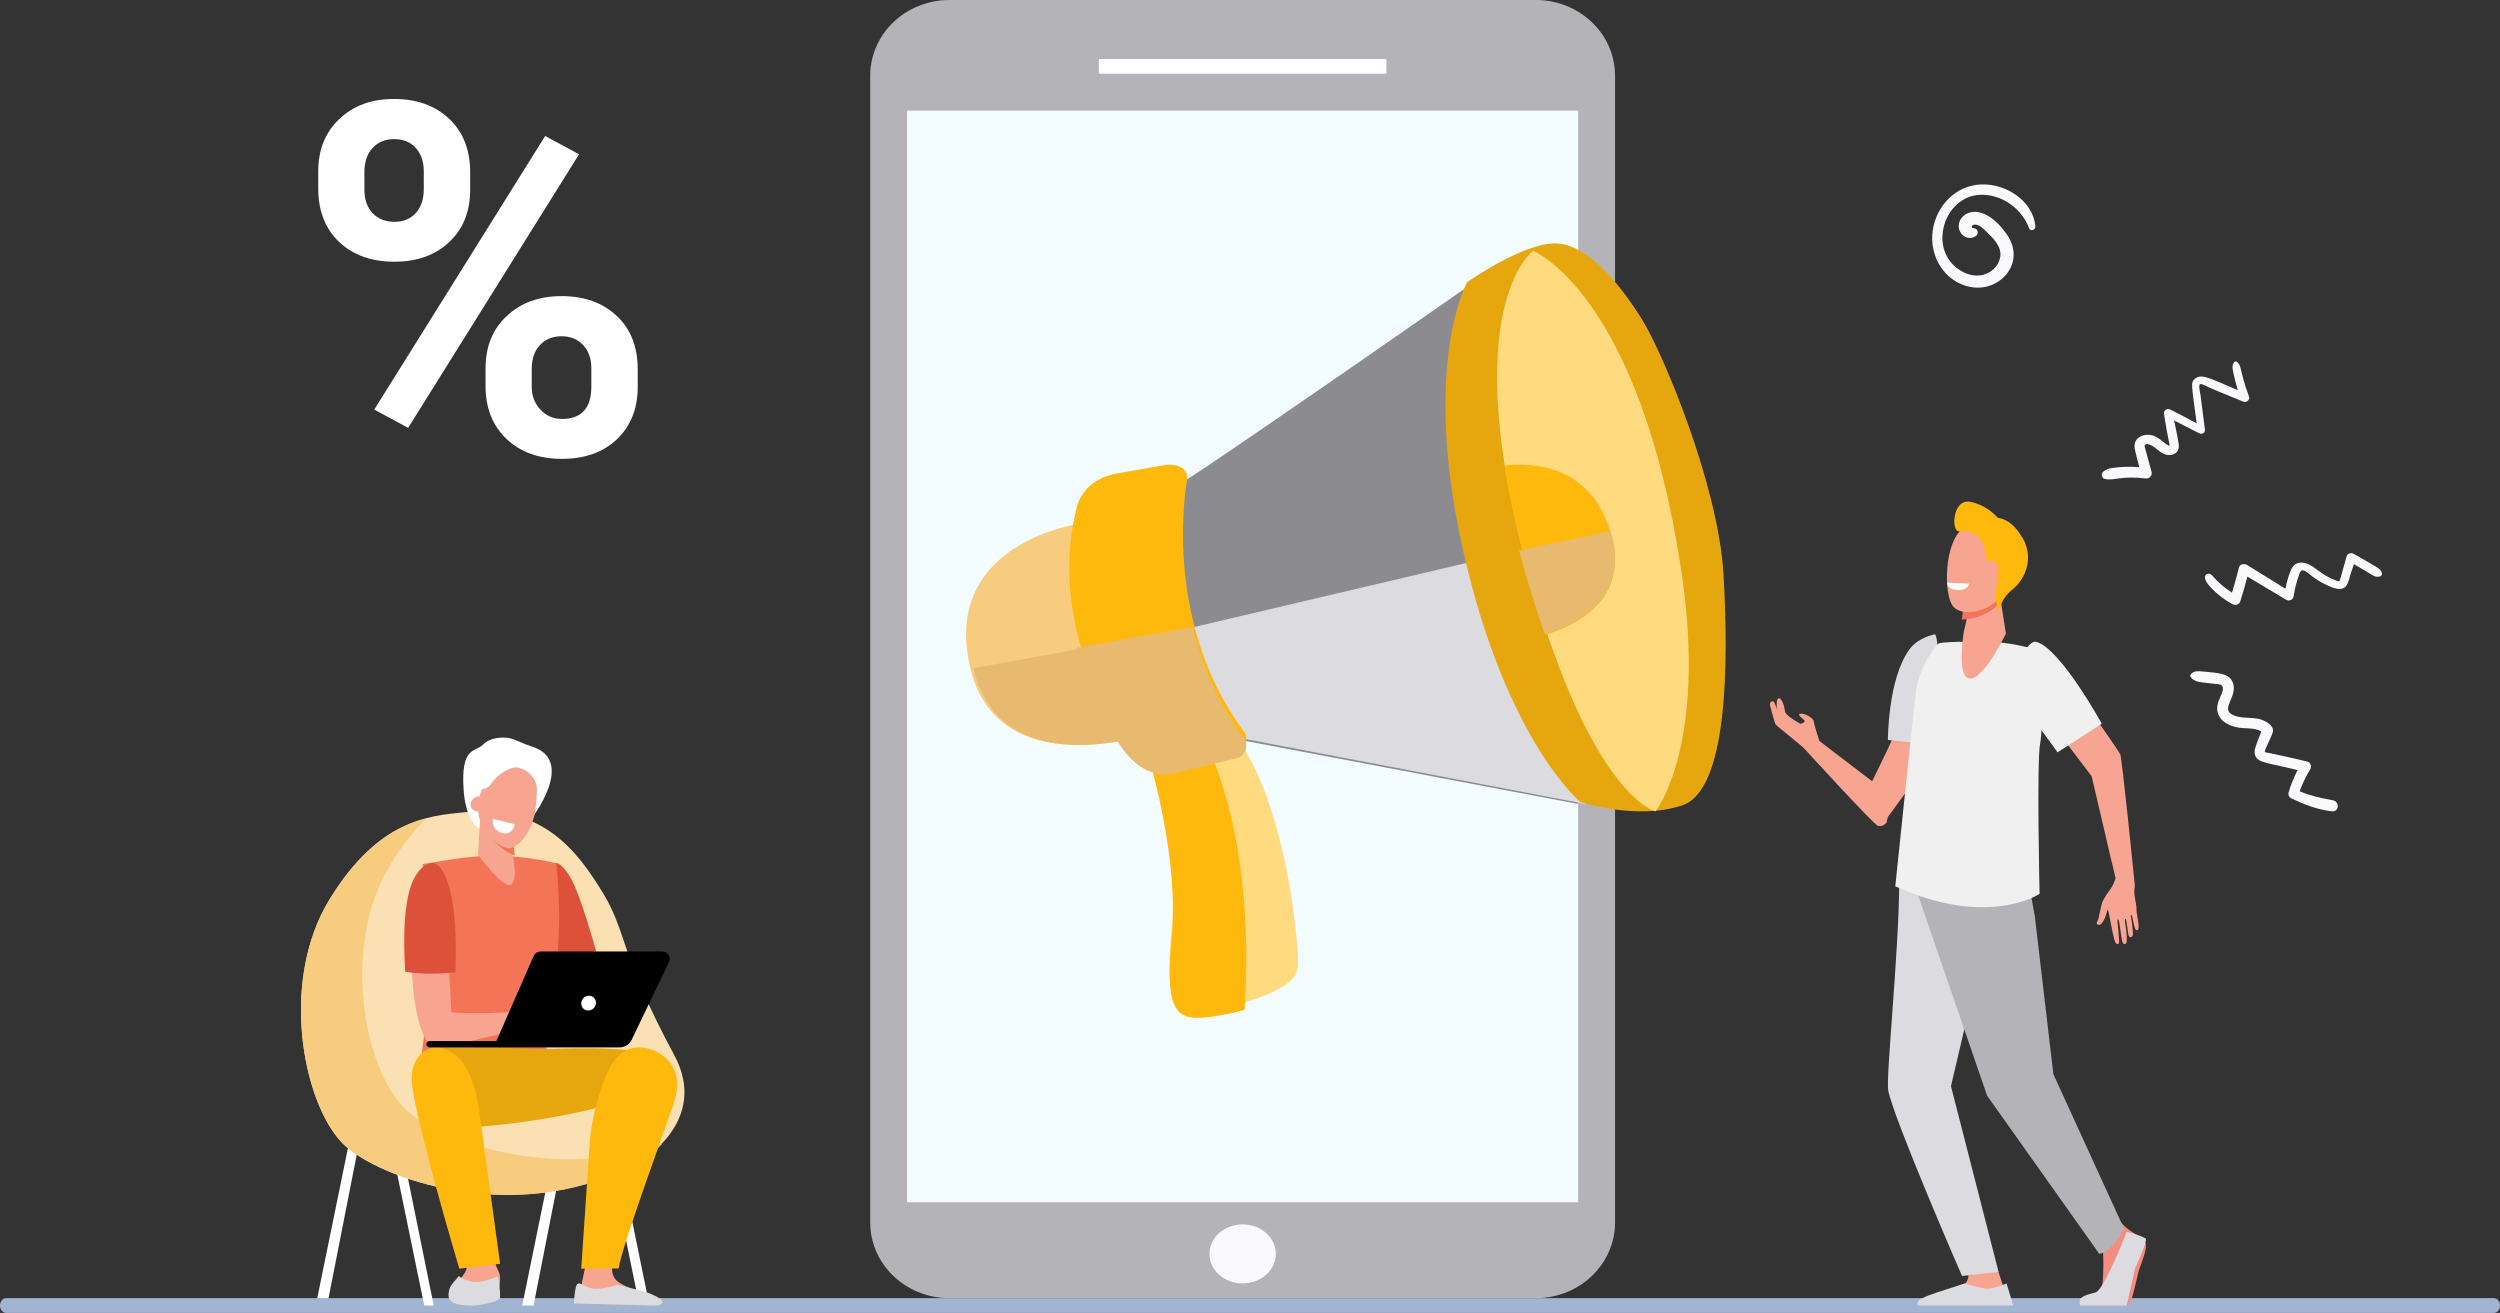 <svg width="457" height="240" viewBox="0 0 457 240" fill="none" xmlns="http://www.w3.org/2000/svg">
<rect x="0" y="0" width="457" height="240" fill="#333333" stroke="none"/>
<path fill-rule="evenodd" clip-rule="evenodd" d="M59.789 238.652H57.719L65.434 200.899L67.155 201.207L59.789 238.652Z" fill="white"/>
<path fill-rule="evenodd" clip-rule="evenodd" d="M392.299 87.462C392.937 87.536 393.479 86.865 393.32 86.303C393.065 85.397 392.824 84.488 392.578 83.58C392.035 81.575 391.948 81.512 392.097 81.343C392.453 80.938 393.31 81.409 393.608 81.61C394.271 82.056 394.818 82.665 395.573 82.979C397.046 83.593 398.506 82.801 398.268 81.211C398.049 79.755 397.739 78.3 397.422 76.853C398.961 77.631 400.48 78.451 402.03 79.207C402.58 79.475 403.136 79.098 403.061 78.522C402.896 77.243 402.409 73.453 402.249 72.204C402.207 71.881 401.825 70.397 402.17 70.231C402.482 70.082 403.514 70.692 403.76 70.8C405.125 71.397 405.615 71.59 410.101 73.435C410.635 73.655 411.325 73.07 411.131 72.541C409.233 67.338 409.923 67.108 408.954 66.181C408.737 65.973 408.438 66.07 408.318 66.312C408.011 66.928 407.984 67.096 408.563 69.486C408.714 70.104 408.88 70.718 409.062 71.327C403.66 68.989 402.357 68.277 401.217 69.258C400.426 69.939 400.611 70.236 401.554 77.406C399.984 76.511 398.365 75.711 396.752 74.877C396.14 74.561 395.474 75.009 395.576 75.658C396.388 80.869 396.633 80.973 396.574 81.451C396.573 81.464 396.847 81.611 396.417 81.45C395.688 81.175 394.633 79.759 393.149 79.512C391.843 79.296 390.334 79.932 390.211 81.311C390.139 82.112 390.353 82.463 391.059 85.406C389.492 85.266 387.912 85.304 386.236 85.528C385.509 85.625 385.043 85.778 384.47 86.217C384.002 86.576 384.178 87.419 384.777 87.553C386.475 87.934 387.586 86.915 392.299 87.462Z" fill="#FAFAFC"/>
<path fill-rule="evenodd" clip-rule="evenodd" d="M419.267 109.032C419.478 107.692 419.78 106.436 420.261 105.1C420.351 104.848 420.457 104.362 420.793 104.279C421.599 104.08 422.27 105.417 424.715 106.643C425.777 107.175 427.92 108.36 428.873 107.11C429.361 106.469 429.489 105.528 429.728 104.791C429.909 104.232 430.114 103.679 430.306 103.123C434.198 105.359 433.882 105.52 434.97 105.398C435.252 105.367 435.495 105.055 435.417 104.801C435.125 103.859 435.163 104.116 430.286 101.251C429.842 100.99 429.142 101.135 428.981 101.638C428.735 102.395 427.832 105.881 427.646 106.292C427.611 106.253 427.396 106.233 427.352 106.219C425.598 105.684 424.297 104.698 422.884 103.661C421.727 102.81 419.939 102.317 419.025 103.738C418.528 104.509 418.058 106.25 417.761 107.607C415.421 106.158 413.09 104.691 410.742 103.255C410.282 102.974 409.441 103.119 409.301 103.681C408.914 105.244 408.468 106.791 408.01 108.336C406.638 107.471 405.42 106.415 404.397 105.208C403.643 104.319 402.02 105.211 404.092 107.334C405.209 108.557 406.537 109.588 408.051 110.424C408.552 110.701 409.308 110.562 409.496 109.997C409.999 108.48 410.426 106.94 410.82 105.395C413.172 106.813 415.539 108.21 417.889 109.628C418.467 109.977 419.173 109.627 419.267 109.032Z" fill="#FAFAFC"/>
<path fill-rule="evenodd" clip-rule="evenodd" d="M418.367 144.822C418.217 145.332 418.458 145.752 418.936 145.981C421.275 147.1 423.654 148.006 426.262 148.306C427.619 148.461 427.73 146.511 426.426 146.285C424.384 145.928 422.306 145.46 420.384 144.654C420.875 143.261 421.503 141.924 422.295 140.666C422.597 140.188 422.455 139.391 421.807 139.227C420.199 138.818 414.058 137.449 413.986 137.496C413.994 137.487 414.016 137.449 414.029 137.342C414.102 136.7 415.223 134.768 415.472 133.811C415.749 132.736 414.383 131.932 413.508 131.597C411.733 130.914 409.315 131.592 407.746 130.419C406.238 129.29 408.962 127.29 408.207 124.914C407.625 123.083 405.649 123.029 402.596 122.742C401.847 122.671 401.115 122.61 400.551 123.169C400.411 123.308 400.32 123.543 400.436 123.729C401.064 124.739 402.215 124.687 404.985 125.018C405.337 125.06 405.963 125.032 406.188 125.352C406.938 126.414 404.803 128.156 405.412 130.303C405.887 131.977 407.644 132.755 409.262 133.016C410.528 133.221 412.25 132.973 413.361 133.74C412.977 134.728 412.559 135.715 412.258 136.722C411.928 137.824 412.278 138.753 413.417 139.173C414.675 139.638 416.07 139.848 417.374 140.154C418.252 140.361 419.129 140.571 420.009 140.77C419.333 142.067 418.777 143.413 418.367 144.822Z" fill="#FAFAFC"/>
<path fill-rule="evenodd" clip-rule="evenodd" d="M366.895 42.929C361.862 35.647 357.008 39.467 358.25 42.242C358.782 43.431 360.216 43.934 361.278 43.072C361.766 42.678 361.517 41.719 360.831 41.729C360.265 41.737 360.318 41.124 360.935 41.062C361.769 40.977 362.508 41.772 363.046 42.289C364.304 43.497 365.95 45.045 365.647 46.949C365.194 49.79 361.478 51.852 357.756 49.035C352.39 44.972 355.634 35.346 362.556 35.607C366.322 35.749 369.641 38.299 370.931 41.742C371.183 42.414 372.128 41.988 372.07 41.37C371.627 36.689 366.656 33.505 362.087 33.718C357.401 33.936 353.956 37.697 353.303 42.112C352.617 46.742 355.372 51.562 360.247 52.466C365.592 53.458 370.414 48.02 366.895 42.929Z" fill="#FAFAFC"/>
<path fill-rule="evenodd" clip-rule="evenodd" d="M297.477 136.18H271.414C271.165 136.18 270.965 135.994 270.965 135.766V128.506C270.965 128.276 271.165 128.09 271.414 128.09H297.477C297.726 128.09 297.926 128.276 297.926 128.506V135.766C297.926 135.994 297.726 136.18 297.477 136.18Z" fill="#F47458"/>
<path fill-rule="evenodd" clip-rule="evenodd" d="M291.496 161.798H272.005C271.431 161.798 270.965 161.364 270.965 160.829V143.891C270.965 143.355 271.431 142.921 272.005 142.921H291.496C292.068 142.921 292.534 143.355 292.534 143.891V160.829C292.534 161.364 292.068 161.798 291.496 161.798Z" fill="#F47458"/>
<path fill-rule="evenodd" clip-rule="evenodd" d="M291.496 184.719H272.005C271.431 184.719 270.965 184.285 270.965 183.751V166.81C270.965 166.277 271.431 165.843 272.005 165.843H291.496C292.068 165.843 292.534 166.277 292.534 166.81V183.751C292.534 184.285 292.068 184.719 291.496 184.719Z" fill="#F47458"/>
<path fill-rule="evenodd" clip-rule="evenodd" d="M291.496 207.641H272.005C271.431 207.641 270.965 207.207 270.965 206.671V189.733C270.965 189.198 271.431 188.764 272.005 188.764H291.496C292.068 188.764 292.534 189.198 292.534 189.733V206.671C292.534 207.207 292.068 207.641 291.496 207.641Z" fill="#F47458"/>
<path fill-rule="evenodd" clip-rule="evenodd" d="M291.496 231.91H272.005C271.431 231.91 270.965 231.476 270.965 230.942V214.001C270.965 213.466 271.431 213.034 272.005 213.034H291.496C292.068 213.034 292.534 213.466 292.534 214.001V230.942C292.534 231.476 292.068 231.91 291.496 231.91Z" fill="#F47458"/>
<path fill-rule="evenodd" clip-rule="evenodd" d="M284.444 194.157V195.12L279.791 204.944H278.295L282.931 195.402V195.369H277.703V194.157H284.444Z" fill="white"/>
<path fill-rule="evenodd" clip-rule="evenodd" d="M282.836 176.593V172.991C282.836 172.427 282.853 171.862 282.887 171.298H282.836C282.497 171.93 282.224 172.393 281.919 172.891L279.217 176.558V176.593H282.836ZM282.835 180.674V177.737H277.703V176.774L282.632 169.888H284.246V176.593H285.792V177.737H284.246V180.674H282.835Z" fill="white"/>
<path fill-rule="evenodd" clip-rule="evenodd" d="M281.515 148.328H281.478L279.371 149.34L279.055 148.227L281.701 146.966H283.099V157.753H281.515V148.328Z" fill="white"/>
<path fill-rule="evenodd" clip-rule="evenodd" d="M283.099 226.518C283.099 227.262 282.495 227.865 281.75 227.865C281.007 227.865 280.402 227.262 280.402 226.518C280.402 225.773 281.007 225.169 281.75 225.169C282.495 225.169 283.099 225.773 283.099 226.518Z" fill="white"/>
<path fill-rule="evenodd" clip-rule="evenodd" d="M285.66 0.813C285.37 0.713 285.075 0.624 284.776 0.542C284.674 0.514 284.573 0.485 284.47 0.459C284.362 0.432 284.253 0.407 284.143 0.383C284.033 0.357 283.923 0.332 283.812 0.309C283.706 0.287 283.601 0.268 283.494 0.248C283.374 0.227 283.256 0.206 283.136 0.187C283.035 0.171 282.932 0.156 282.83 0.142C282.7 0.124 282.57 0.109 282.439 0.095C282.345 0.084 282.25 0.073 282.154 0.065C282.005 0.051 281.855 0.041 281.704 0.032C281.625 0.027 281.546 0.021 281.467 0.017C281.236 0.006 281.004 0 280.77 0H173.534C173.285 0 173.037 0.006 172.79 0.018C172.297 0.042 171.811 0.089 171.332 0.159C171.093 0.194 170.855 0.235 170.62 0.281C164.502 1.479 159.791 6.373 159.149 12.418C159.099 12.883 159.074 13.354 159.074 13.832V223.472C159.074 229.458 163.05 234.554 168.613 236.48C168.638 236.489 168.663 236.496 168.688 236.504C168.964 236.598 169.244 236.683 169.527 236.761C169.629 236.789 169.731 236.819 169.834 236.844C169.942 236.872 170.051 236.895 170.16 236.921C170.271 236.946 170.382 236.971 170.493 236.994C170.599 237.015 170.704 237.034 170.81 237.055C170.929 237.076 171.049 237.096 171.169 237.116C171.27 237.132 171.372 237.147 171.475 237.161C171.604 237.179 171.735 237.194 171.865 237.209C171.96 237.219 172.055 237.229 172.15 237.238C172.299 237.252 172.449 237.262 172.6 237.271C172.679 237.275 172.758 237.283 172.837 237.286C173.068 237.296 173.3 237.303 173.534 237.303H280.77C281.269 237.303 281.762 237.278 282.249 237.231C289.054 236.57 294.465 231.396 295.156 224.885C295.204 224.421 295.231 223.949 295.231 223.472V13.832C295.231 7.846 291.254 2.749 285.691 0.823L285.66 0.813Z" fill="#B4B4B8"/>
<path fill-rule="evenodd" clip-rule="evenodd" d="M165.812 219.775H288.488V20.225H165.812V219.775Z" fill="#F3FCFF"/>
<path fill-rule="evenodd" clip-rule="evenodd" d="M455.894 240H1.105C0.495 240 0 239.397 0 238.652C0 237.907 0.495 237.303 1.105 237.303H455.894C456.505 237.303 457 237.907 457 238.652C457 239.397 456.505 240 455.894 240Z" fill="#A1B5D3"/>
<path fill-rule="evenodd" clip-rule="evenodd" d="M253.304 13.483H200.999C200.924 13.483 200.863 13.421 200.863 13.345V10.925C200.863 10.848 200.924 10.787 200.999 10.787H253.304C253.378 10.787 253.439 10.848 253.439 10.925V13.345C253.439 13.421 253.378 13.483 253.304 13.483Z" fill="white"/>
<path fill-rule="evenodd" clip-rule="evenodd" d="M227.152 234.607C223.802 234.607 221.086 232.194 221.086 229.214C221.086 226.235 223.802 223.82 227.152 223.82C230.501 223.82 233.219 226.235 233.219 229.214C233.219 232.194 230.501 234.607 227.152 234.607Z" fill="#FAFAFC"/>
<path fill-rule="evenodd" clip-rule="evenodd" d="M197.42 95.73C197.42 95.73 173.294 98.925 176.981 120.291C180.418 140.21 201.108 136.165 206.421 135.166C211.735 134.168 197.42 95.73 197.42 95.73Z" fill="#F7CC7F"/>
<path fill-rule="evenodd" clip-rule="evenodd" d="M206.444 135.177C208.868 134.719 207.124 126.238 204.567 117.303C195.866 118.882 186.173 120.645 177.945 122.148C182.149 139.93 201.392 136.136 206.444 135.177Z" fill="#E8BA70"/>
<path fill-rule="evenodd" clip-rule="evenodd" d="M210.301 138.394C210.301 138.394 215.527 156.199 214.151 170.032C212.867 182.932 214.793 185.083 219.818 184.674C224.844 184.263 237.034 181.396 237.249 176.79C237.462 172.182 235.217 148.53 226.77 135.835C218.321 123.138 210.301 138.394 210.301 138.394Z" fill="#FFDA7F"/>
<path fill-rule="evenodd" clip-rule="evenodd" d="M218.53 132.135C215.135 134.291 210.301 139.586 210.301 139.586C210.301 139.586 215.596 157.451 214.202 171.33C212.901 184.275 214.853 186.432 219.945 186.022C221.813 185.871 224.656 185.388 227.52 184.61C229.552 152.796 220.867 135.735 218.53 132.135Z" fill="#FFB80C"/>
<path fill-rule="evenodd" clip-rule="evenodd" d="M268.01 52.584C268.01 52.584 228.956 79.845 216.334 88.092L208.953 98.63L214.192 129.328L226.813 135.284L288.49 146.966L287.062 140.323L275.87 110.542L270.154 76.638L268.487 55.791L268.01 52.584Z" fill="#8C8C90"/>
<path fill-rule="evenodd" clip-rule="evenodd" d="M277.166 110.116L275.661 101.124L212.996 115.866L215.241 129.121L227.912 135.147L289.837 146.966L288.403 140.245L277.166 110.116Z" fill="#DCDCE0"/>
<path fill-rule="evenodd" clip-rule="evenodd" d="M227.625 134.054C227.625 134.054 228.505 135.994 226.586 137.204L214.857 140.027C214.857 140.027 209.418 141.841 204.833 134.481C200.247 127.124 192.142 110.591 196.942 92.345C196.942 92.345 198.114 87.406 204.513 86.498L213.044 84.986C213.044 84.986 216.829 84.432 217.068 87.33C217.068 87.33 211.871 113.11 227.625 134.054Z" fill="#FFB80C"/>
<path fill-rule="evenodd" clip-rule="evenodd" d="M268.203 51.571C268.203 51.571 278.471 44.343 284.408 44.497C290.345 44.651 296.28 52.186 300.132 58.337C303.981 64.489 314.089 88.633 315.053 104.935C316.014 121.236 315.855 144.457 307.512 147.225C299.168 149.995 288.9 146.61 288.9 146.61C288.9 146.61 275.422 135.539 267.562 101.09C259.7 66.642 268.203 51.571 268.203 51.571Z" fill="#E6A70E"/>
<path fill-rule="evenodd" clip-rule="evenodd" d="M302.62 148.315C302.62 148.315 312.209 136.391 307.323 104.197C299.629 53.508 280.235 45.843 280.235 45.843C280.235 45.843 265.879 56.308 279.593 105.292C290.893 145.656 302.62 148.315 302.62 148.315Z" fill="#FFDA7F"/>
<path fill-rule="evenodd" clip-rule="evenodd" d="M275.008 85.098C275.933 90.98 277.394 97.711 279.567 105.412C280.655 109.265 281.747 112.768 282.831 115.955C288.753 114.003 298.334 109.108 294.243 96.693C290.452 85.189 280.584 84.487 275.008 85.098Z" fill="#FFB80C"/>
<path fill-rule="evenodd" clip-rule="evenodd" d="M279.012 105.342C280.138 109.221 281.268 112.747 282.391 115.955C288.439 114.016 298.169 109.197 294.375 97.079L277.703 100.635C278.11 102.163 278.544 103.73 279.012 105.342Z" fill="#E8BA70"/>
<mask id="mask0" mask-type="alpha" maskUnits="userSpaceOnUse" x="213" y="140" width="1" height="1">
<path fill-rule="evenodd" clip-rule="evenodd" d="M213.426 140.448C213.358 140.448 213.291 140.448 213.224 140.444C213.291 140.448 213.358 140.448 213.426 140.448Z" fill="white"/>
</mask>
<g mask="url(#mask0)">
<path fill-rule="evenodd" clip-rule="evenodd" d="M213.224 140.448H213.426V140.444H213.224V140.448Z" fill="#3EA68B"/>
</g>
<path fill-rule="evenodd" clip-rule="evenodd" d="M212.996 141.573C213.979 141.573 214.588 141.312 214.588 141.312L222.433 138.877L214.588 141.312C214.588 141.312 213.979 141.573 212.996 141.573Z" fill="#3EA68B"/>
<path fill-rule="evenodd" clip-rule="evenodd" d="M205.102 136.18C205.065 136.052 205.028 135.922 204.99 135.791C204.9 135.478 204.81 135.16 204.719 134.831C204.81 135.16 204.9 135.478 204.99 135.791C205.028 135.922 205.065 136.052 205.102 136.18Z" fill="#B3A15E"/>
<path fill-rule="evenodd" clip-rule="evenodd" d="M227.841 134.85C227.833 134.838 227.824 134.825 227.814 134.813C227.824 134.826 227.831 134.837 227.841 134.85Z" fill="#3EA68B"/>
<path fill-rule="evenodd" clip-rule="evenodd" d="M204.914 134.838C204.91 134.834 204.909 134.829 204.906 134.825C204.909 134.829 204.912 134.834 204.914 134.838Z" fill="#B3A15E"/>
<path fill-rule="evenodd" clip-rule="evenodd" d="M227.837 134.845C227.832 134.837 227.824 134.826 227.818 134.818C227.824 134.827 227.831 134.836 227.837 134.845Z" fill="#3EA68B"/>
<path fill-rule="evenodd" clip-rule="evenodd" d="M227.837 134.844C227.831 134.837 227.824 134.826 227.818 134.819C227.824 134.828 227.831 134.835 227.837 134.844Z" fill="#3EA68B"/>
<path fill-rule="evenodd" clip-rule="evenodd" d="M227.828 136.18C227.808 136.159 227.785 136.137 227.761 136.115C227.785 136.137 227.804 136.159 227.828 136.18ZM227.758 136.113C227.738 136.091 227.718 136.069 227.695 136.048C227.714 136.069 227.738 136.091 227.758 136.113ZM227.676 136.032C227.66 136.013 227.644 135.999 227.628 135.983C227.644 135.999 227.66 136.015 227.676 136.032ZM227.609 135.964C227.59 135.945 227.574 135.932 227.558 135.913C227.574 135.929 227.59 135.945 227.609 135.964ZM227.538 135.897C227.495 135.851 227.452 135.807 227.405 135.764C227.452 135.807 227.495 135.851 227.538 135.897ZM227.389 135.748C227.374 135.732 227.354 135.713 227.338 135.696C227.354 135.713 227.374 135.732 227.389 135.748ZM227.322 135.681C227.302 135.662 227.283 135.643 227.263 135.624C227.283 135.643 227.302 135.662 227.322 135.681ZM227.256 135.613C227.209 135.57 227.162 135.524 227.119 135.478C227.162 135.524 227.209 135.57 227.256 135.613ZM227.107 135.464C227.088 135.448 227.064 135.426 227.048 135.41C227.068 135.429 227.088 135.448 227.107 135.464ZM227.037 135.397C227.017 135.378 226.998 135.356 226.978 135.337C226.998 135.359 227.017 135.378 227.037 135.397ZM226.971 135.33C226.924 135.284 226.877 135.238 226.833 135.192C226.877 135.238 226.924 135.284 226.971 135.33ZM226.825 135.186C226.806 135.165 226.782 135.143 226.762 135.121C226.782 135.143 226.806 135.165 226.825 135.186ZM226.755 135.116C226.688 135.045 226.618 134.972 226.547 134.905C226.618 134.975 226.688 135.045 226.755 135.116ZM226.543 134.902C226.524 134.88 226.5 134.853 226.477 134.831C226.5 134.856 226.52 134.877 226.543 134.902Z" fill="#3EA68B"/>
<path fill-rule="evenodd" clip-rule="evenodd" d="M218.394 114.625C218.391 114.613 218.389 114.601 218.386 114.589C218.389 114.601 218.392 114.613 218.394 114.625Z" fill="#73BCAA"/>
<path fill-rule="evenodd" clip-rule="evenodd" d="M226.479 134.831C222.302 128.66 219.821 122.1 218.391 115.955C219.821 122.1 222.302 128.66 226.479 134.831Z" fill="#3EA68B"/>
<path fill-rule="evenodd" clip-rule="evenodd" d="M213.029 141.573C212.997 141.573 212.965 141.573 212.934 141.572C210.958 141.545 207.562 140.68 204.513 135.877C204.475 135.817 204.437 135.756 204.399 135.694C204.307 135.547 204.215 135.398 204.122 135.243C204.119 135.24 204.117 135.237 204.115 135.234C204.114 135.23 204.111 135.225 204.108 135.221C204.103 135.213 204.098 135.207 204.095 135.2C204.093 135.198 204.095 135.2 204.093 135.198C204.084 135.183 204.076 135.168 204.066 135.152C201.774 131.372 198.763 125.516 196.82 118.404L218 114.607C218.003 114.619 218.004 114.631 218.008 114.643C219.595 121.07 222.349 127.932 226.984 134.387C226.993 134.399 227.003 134.414 227.011 134.426C227.012 134.426 227.012 134.426 227.012 134.428C227.041 134.465 227.069 134.506 227.096 134.545C227.098 134.545 227.098 134.546 227.1 134.548C227.107 134.56 227.117 134.572 227.125 134.584C227.126 134.584 227.126 134.585 227.128 134.587C227.145 134.612 227.164 134.638 227.183 134.663C227.183 134.665 227.185 134.666 227.187 134.668C227.195 134.678 227.202 134.69 227.21 134.701C227.212 134.704 227.214 134.705 227.215 134.708C227.221 134.717 227.231 134.729 227.239 134.738C227.24 134.741 227.242 134.744 227.244 134.746C227.261 134.771 227.28 134.797 227.299 134.821C227.299 134.822 227.301 134.825 227.302 134.827C227.31 134.837 227.318 134.848 227.326 134.858C227.328 134.861 227.329 134.864 227.332 134.867C227.339 134.876 227.347 134.887 227.353 134.896C227.356 134.898 227.358 134.901 227.359 134.904C227.378 134.928 227.396 134.952 227.413 134.978C227.416 134.981 227.418 134.984 227.421 134.987C227.427 134.997 227.434 135.005 227.442 135.015C227.443 135.018 227.446 135.021 227.449 135.026C227.456 135.035 227.462 135.042 227.468 135.053C227.472 135.056 227.473 135.059 227.476 135.062C227.486 135.074 227.494 135.086 227.502 135.098C227.503 135.098 227.503 135.098 227.503 135.099C227.513 135.111 227.522 135.123 227.53 135.135C227.533 135.138 227.536 135.143 227.538 135.146C227.544 135.153 227.551 135.164 227.557 135.171C227.56 135.176 227.563 135.18 227.567 135.183C227.573 135.191 227.581 135.203 227.586 135.21C227.589 135.213 227.59 135.216 227.593 135.219C227.603 135.231 227.612 135.245 227.62 135.257C227.62 135.257 227.826 135.711 227.826 136.321C227.826 136.986 227.581 137.836 226.561 138.482L222.406 139.486L214.612 141.371C214.612 141.371 214.007 141.573 213.03 141.573H213.029Z" fill="#E8BA70"/>
<path fill-rule="evenodd" clip-rule="evenodd" d="M356.474 126.863C355.457 126.071 347.605 129.372 347.704 130.522C347.803 131.67 342.223 142.811 342.223 142.811L332.58 135.446L332.577 135.448C332.492 135.182 331.577 132.318 331.532 131.805C331.486 131.268 329.857 130.327 329.1 130.466C328.342 130.605 329.747 131.513 329.84 131.681C330.091 132.135 329.12 132.305 329.12 132.305C329.12 132.305 326.334 130.84 326.275 129.979C326.216 129.118 325.641 127.313 325.038 127.69C324.728 127.885 324.731 129.167 324.827 129.773C324.649 129.084 324.394 128.306 324.148 128.227C323.697 128.087 323.474 128.636 323.556 128.906C323.638 129.176 324.365 132.104 324.587 132.434C324.802 132.756 329.302 136.228 329.95 136.982C329.95 136.982 342.423 150.64 343.311 150.996C344.089 151.31 346.868 146.603 349.493 143.48C352.118 140.355 359.647 129.334 356.474 126.863Z" fill="#F7A491"/>
<path fill-rule="evenodd" clip-rule="evenodd" d="M382.59 226.954C382.59 226.954 384.41 228.556 384.453 229.143C384.494 229.732 384.613 236.028 383.87 236.615C383.127 237.204 380.943 237.62 381.645 238.281C382.175 238.781 386.258 238.674 388.964 238.54C389.753 238.501 390.742 232.822 391.055 231.987C391.51 230.775 392.615 228.044 392.202 227.2C392.001 226.788 391.037 225.942 389.682 225.152C388.254 224.321 386.889 222.472 386.889 222.472L382.59 226.954Z" fill="#F48C7F"/>
<path fill-rule="evenodd" clip-rule="evenodd" d="M364.693 230.654L366.145 234.977C366.253 235.661 366.678 237.349 366.678 237.97C366.678 240.302 356.676 235.988 358.917 234.955C359.121 234.861 359.757 234.114 359.823 233.32C359.926 232.096 358.982 230.562 358.982 230.562L364.693 230.654Z" fill="#F7A491"/>
<path fill-rule="evenodd" clip-rule="evenodd" d="M347.935 153.708C347.935 153.708 347.171 161.196 347.171 161.308C347.171 173.423 344.698 197.087 345.169 199.364C346.315 204.919 358.66 233.258 358.66 233.258L365.331 232.484L356.637 198.554L359.837 184.897L364.364 157.9L347.935 153.708Z" fill="#DCDCE0"/>
<path fill-rule="evenodd" clip-rule="evenodd" d="M370.72 160.538L371.971 167.542L375.357 196.366L388.246 224.539C388.246 224.539 386.434 228.637 383.758 229.214L363.243 200.29L350.5 163.279L350.947 155.056L370.72 160.538Z" fill="#B4B4B8"/>
<path fill-rule="evenodd" clip-rule="evenodd" d="M345.109 135.275L354.132 136.18C354.132 136.18 354.546 128.919 354.546 125.455C354.546 121.253 354.181 115.839 353.664 115.957C352.213 116.283 350.259 117.07 349.096 118.639C345.07 124.069 345.109 135.275 345.109 135.275Z" fill="#DCDCE0"/>
<path fill-rule="evenodd" clip-rule="evenodd" d="M350.242 126.254C350.046 127.523 346.457 162.018 346.457 162.018C363.455 169.732 372.835 163.392 372.835 163.392C372.835 163.392 372.279 139.169 372.945 135.872C373.386 133.691 373.937 119.196 372.433 118.79C370.502 118.27 368.288 117.716 365.875 117.481C363.815 117.28 355.815 117.164 354.384 117.616C354.384 117.616 351.063 120.919 350.242 126.254Z" fill="#F0F0F1"/>
<path fill-rule="evenodd" clip-rule="evenodd" d="M388.771 225.169C388.771 225.169 384.673 235.749 383.068 236.259C382.642 236.396 380.598 236.74 380.212 237.569C380.096 237.818 380.212 238.652 380.212 238.652H388.755C388.755 238.652 389.835 233.99 390.263 231.942C390.263 231.942 392.524 226.936 392.273 226.482C392.021 226.027 388.771 225.169 388.771 225.169Z" fill="#DCDCE0"/>
<path fill-rule="evenodd" clip-rule="evenodd" d="M366.8 234.607C366.8 234.607 364.232 235.744 362.947 235.555C361.663 235.365 359.154 234.607 359.154 234.607C354.026 236.373 349.826 237.23 350.59 238.652H368.025L366.8 234.607Z" fill="#DCDCE0"/>
<path fill-rule="evenodd" clip-rule="evenodd" d="M343.766 150.998C343.72 150.983 343.556 150.876 343.462 150.811C343.82 147.27 343.755 143.841 342.414 142.68C342.445 142.625 342.739 142.109 343.045 141.573C344.6 142.569 345.338 145.216 345.048 149.51C345.03 149.806 344.927 150.031 344.844 150.4C344.394 150.809 343.984 151.074 343.766 150.998Z" fill="#F7A491"/>
<path fill-rule="evenodd" clip-rule="evenodd" d="M390.241 162.056C390.251 161.98 390.253 161.903 390.245 161.827C390 159.375 387.93 138.776 387.581 137.901C387.266 137.11 377.982 124.045 377.982 124.045L373.418 130.162L382.347 141.881C382.548 142.624 385.769 156.529 385.769 156.529C385.769 156.529 386.43 159.064 386.725 160.582C386.59 160.948 386.457 161.294 386.34 161.578C386.045 162.183 385.696 162.68 385.378 163.099C384.979 163.625 384.32 164.774 384.238 165.083C384.143 165.44 383.973 166.183 383.877 166.633C383.78 167.08 383.649 167.603 383.626 167.846C383.612 167.996 383.457 168.291 383.338 168.5C383.16 168.811 383.463 169.178 383.808 169.064C384.133 168.958 384.384 168.546 384.541 168.288C384.979 167.561 385.214 166.236 385.323 166.306C385.433 166.376 385.818 168.627 385.879 168.881C385.94 169.136 386.401 171.75 386.661 172.228C386.922 172.705 387.267 172.625 387.359 172.326C387.438 172.068 387.071 168.411 387.071 168.411C387.071 168.411 387.025 167.945 387.232 168.09C387.441 168.236 387.78 171.556 387.925 172.041C388.07 172.528 388.398 172.784 388.677 172.395C389.018 171.92 388.434 168.399 388.434 168.399C388.434 168.399 388.368 167.955 388.56 167.997C388.752 168.037 388.992 170.868 389.143 171.112C389.292 171.357 389.67 171.445 389.849 171.036C390.061 170.556 389.513 167.416 389.513 167.416C389.513 167.416 389.539 167.167 389.659 167.251C389.779 167.333 390.16 169.73 390.408 169.953C390.615 170.139 390.789 169.959 390.789 169.959C391.244 169.653 390.547 167.372 390.554 166.239C390.56 165.104 390.026 163.829 390.186 162.48C390.195 162.395 390.224 162.187 390.241 162.056Z" fill="#F8A492"/>
<path fill-rule="evenodd" clip-rule="evenodd" d="M384.204 132.295L376.119 137.528C376.119 137.528 371.562 130.992 369.116 128.664C366.05 125.749 370.232 116.818 372.206 117.324C376.622 118.454 384.204 132.295 384.204 132.295Z" fill="#F0F0F1"/>
<path fill-rule="evenodd" clip-rule="evenodd" d="M365.503 108.311L366.678 115.825C366.678 115.825 362.384 124.773 359.82 123.997C357.669 123.345 358.993 115.428 358.993 115.428C358.993 115.428 360.164 111.177 359.812 109.049C359.462 106.922 365.503 108.311 365.503 108.311Z" fill="#F7A491"/>
<path fill-rule="evenodd" clip-rule="evenodd" d="M358.759 110.294C358.362 108.353 365.219 109.62 365.219 109.62L365.33 110.189C365.13 110.569 364.883 110.894 364.587 111.144C363.055 112.428 360.66 113.2 358.59 113.259C358.797 112.211 358.924 111.09 358.759 110.294Z" fill="#F47458"/>
<path fill-rule="evenodd" clip-rule="evenodd" d="M366.212 98.165C366.382 98.103 367.581 107.043 365.306 109.502C363.033 111.961 358.604 112.768 357.015 110.83C355.258 108.687 355.347 99.079 358.88 96.549C362.416 94.018 366.212 98.165 366.212 98.165Z" fill="#F7A491"/>
<path fill-rule="evenodd" clip-rule="evenodd" d="M360.221 91.74C362.872 92.297 364.588 93.963 365.22 94.674C366.424 94.82 368.06 95.504 369.748 98.382C371.825 101.921 370.292 105.841 367.874 107.765C365.456 109.689 365.489 111.91 365.489 111.91L365.107 110.761C364.824 109.89 364.71 108.967 364.804 108.054C364.861 107.506 364.975 106.914 365.195 106.427C365.776 105.142 363.945 104.288 363.433 103.22C363.037 102.397 363.018 100.514 362.394 99.154L361.652 98.115C361.652 98.115 359.935 96.742 358.257 97.129C356.578 97.517 356.818 91.027 360.221 91.74Z" fill="#FFB80C"/>
<path fill-rule="evenodd" clip-rule="evenodd" d="M362.633 104.474C362.612 105.591 363.197 106.506 363.941 106.517C364.686 106.528 365.307 105.631 365.328 104.514C365.35 103.397 364.765 102.483 364.02 102.472C363.276 102.461 362.655 103.357 362.633 104.474Z" fill="#F7A491"/>
<path fill-rule="evenodd" clip-rule="evenodd" d="M359.939 106.683L355.895 106.517C355.895 106.517 355.907 107.741 357.683 107.855C359.85 107.994 359.939 106.683 359.939 106.683Z" fill="white"/>
<path fill-rule="evenodd" clip-rule="evenodd" d="M116.609 237.303L118.382 236.994L110.719 199.55L108.945 199.86L116.609 237.303Z" fill="white"/>
<path fill-rule="evenodd" clip-rule="evenodd" d="M97.531 238.652H95.461L103.177 200.899L104.898 201.207L97.531 238.652Z" fill="white"/>
<path fill-rule="evenodd" clip-rule="evenodd" d="M77.548 238.633L79.288 238.652L71.633 200.899L69.852 201.208L77.548 238.633Z" fill="white"/>
<path fill-rule="evenodd" clip-rule="evenodd" d="M84.887 148.477C78.055 149.172 69.215 149.906 60.34 164.219C50.639 179.863 55.746 203.232 63.402 209.725C71.058 216.219 96.062 224.237 117.082 212.233C117.082 212.233 129.774 204.96 123.26 192.887C113.238 174.308 114.653 170.433 110.172 163.152C105.69 155.871 99.388 147.001 84.887 148.477Z" fill="#FAE0B2"/>
<path fill-rule="evenodd" clip-rule="evenodd" d="M60.346 164.281C66.411 154.523 72.459 151.084 77.864 149.663C75.773 151.715 73.654 154.352 71.533 157.766C61.821 173.392 66.934 196.734 74.599 203.22C81.397 208.972 101.854 215.918 121.076 209.056C119.1 211.13 117.157 212.24 117.157 212.24C96.112 224.23 71.077 216.221 63.412 209.735C55.746 203.249 50.634 179.907 60.346 164.281Z" fill="#F7CC7F"/>
<path fill-rule="evenodd" clip-rule="evenodd" d="M108.525 172.584L110.295 177.978L104.902 175.823L108.525 172.584Z" fill="#F79C8D"/>
<path fill-rule="evenodd" clip-rule="evenodd" d="M101.606 157.753C101.967 157.766 102.955 158.077 104.4 160.642C106.245 163.917 108.941 173.813 108.941 173.813L100.893 176.629L99.858 174.564L98.156 158.663C98.156 158.663 101.507 157.748 101.606 157.753Z" fill="#DD513A"/>
<path fill-rule="evenodd" clip-rule="evenodd" d="M90.971 156.405C93.29 156.408 99.026 157.043 101.689 157.845C101.689 157.845 103.646 173.67 99.928 185.694C99.096 188.387 100.616 196.854 100.616 196.854L76.59 196.555C76.59 196.555 79.436 176.087 78.364 172.781C77.291 169.473 77.266 157.952 77.266 157.952C77.266 157.952 77.431 157.927 82.664 157.076C85.105 156.679 88.495 156.402 90.971 156.405Z" fill="#F47458"/>
<path fill-rule="evenodd" clip-rule="evenodd" d="M89.639 225.169C89.639 225.169 90.13 230.664 91.033 232.186C91.936 233.709 90.985 236.297 90.938 236.651C90.89 237.007 89.038 237.515 86.092 237.21C83.147 236.905 83.194 236.246 83.432 235.18C83.669 234.114 85.237 232.745 85.332 231.73C85.427 230.715 84.429 227.062 84.429 227.062L89.639 225.169Z" fill="#F7A491"/>
<path fill-rule="evenodd" clip-rule="evenodd" d="M99.485 191.816C99.485 191.816 115.931 190.948 119.604 193.063C123.276 195.177 118.94 199.522 118.94 199.522C118.94 199.522 105.55 205.057 83.135 206.288C77.827 206.578 77.369 193.126 78.362 192.013C79.354 190.898 99.485 191.816 99.485 191.816Z" fill="#E6A70E"/>
<path fill-rule="evenodd" clip-rule="evenodd" d="M84.812 238.597C81.479 238.27 81.891 236.762 82.16 235.618C82.328 234.901 83.284 234.057 83.854 233.258C84.152 233.476 84.637 233.862 86.084 234.256C87.587 234.664 89.647 233.856 90.96 233.349C91.428 234.953 91.449 236.997 91.406 237.308C91.352 237.689 88.144 238.924 84.812 238.597Z" fill="#DCDCE0"/>
<path fill-rule="evenodd" clip-rule="evenodd" d="M87.56 202.823C88.209 207.539 91.423 231.023 91.423 231.023L83.965 231.91C83.965 231.91 74.793 201.26 75.264 196.572C75.734 191.883 79.167 191.489 79.167 191.489C79.167 191.489 85.841 190.335 87.56 202.823Z" fill="#FFB80C"/>
<path fill-rule="evenodd" clip-rule="evenodd" d="M78.916 159.125C81.116 158.337 82.192 177.263 82.489 185.054C86.385 185.412 93.176 185.057 94.867 184.935C95.663 184.878 97.496 184.237 98.287 184.138C99.099 184.037 99.833 183.984 100.231 184.051C100.377 184.074 104.438 185.66 104.785 186.008C105.218 186.438 106.381 187.527 106.184 187.998C105.988 188.468 103.945 186.687 103.945 186.687L102.946 186.151C104.189 187.311 106.561 188.838 106.219 189.394C105.885 189.937 103.747 188.387 102.222 187.33C103.53 188.458 105.154 190.477 104.781 190.791C104.444 191.073 102.596 188.737 100.622 188.064C99.889 187.816 99.159 188.506 98.584 188.589C98.161 188.65 97.507 188.78 97.093 188.668L94.954 188.089C94.226 188.153 94.207 188.564 93.472 188.714C92.618 188.887 91.217 189.07 90.129 189.323C83.867 190.785 81.778 191.462 79.86 191.461C74.053 191.458 73.716 160.988 78.916 159.125Z" fill="#F7A491"/>
<path fill-rule="evenodd" clip-rule="evenodd" d="M74.06 177.623C73.632 169.517 73.695 159.528 78.562 157.822C80.482 157.15 83.868 161.194 83.259 177.788C80.66 177.988 76.846 178.149 74.06 177.623Z" fill="#DD513A"/>
<path fill-rule="evenodd" clip-rule="evenodd" d="M102.206 173.933H101.702L94.117 191.461L94.639 191.387L102.206 173.933Z" fill="#F79C8D"/>
<path fill-rule="evenodd" clip-rule="evenodd" d="M112.048 230.562C112.048 230.562 111.403 232.588 112.558 233.928C113.714 235.268 118.517 236.583 119.147 237.309C119.778 238.034 119.73 238.652 119.73 238.652L106.25 238.289L106.398 234.303L107.019 231.438L112.048 230.562Z" fill="#F7A491"/>
<path fill-rule="evenodd" clip-rule="evenodd" d="M112.737 234.873C112.737 234.873 109.302 236.078 107.643 235.365C105.983 234.651 106.033 234.454 105.553 234.72C105.073 234.986 104.902 238.268 104.902 238.268L119.932 238.652C120.978 238.63 121.507 237.963 120.656 237.39C120.074 236.998 119.401 236.735 119.019 236.545C117.842 235.96 112.737 234.873 112.737 234.873Z" fill="#DCDCE0"/>
<path fill-rule="evenodd" clip-rule="evenodd" d="M111.464 195.165C112.545 193.059 115.003 190.315 119.328 191.967C123.453 193.543 124.561 197.416 123.258 201.381C121.957 205.349 113.389 228.663 113.091 231.869L106.25 231.91C106.25 231.91 107.492 213.45 107.797 208.988C108.091 204.694 109.593 198.812 111.464 195.165Z" fill="#FFB80C"/>
<path fill-rule="evenodd" clip-rule="evenodd" d="M120.982 173.933H98.879C98.295 173.933 97.767 174.263 97.546 174.771L90.74 190.306H78.555C78.214 190.306 77.938 190.565 77.938 190.883C77.938 191.202 78.214 191.461 78.555 191.461H113.235C114.189 191.461 115.054 190.936 115.444 190.122L122.296 175.835C122.724 174.942 122.028 173.933 120.982 173.933Z" fill="black"/>
<path fill-rule="evenodd" clip-rule="evenodd" d="M108.908 183.603C108.742 184.336 108.019 184.827 107.293 184.699C106.568 184.57 106.114 183.872 106.28 183.138C106.447 182.405 107.169 181.914 107.894 182.043C108.62 182.171 109.074 182.871 108.908 183.603Z" fill="white"/>
<path fill-rule="evenodd" clip-rule="evenodd" d="M97.244 136.467C96.564 136.251 95.894 136.007 95.247 135.712C94.516 135.378 93.569 134.987 92.97 134.9C91.71 134.716 89.546 134.839 88.351 136.065C86.862 137.593 84.217 136.34 84.749 144.343C85.353 153.4 90.677 152.405 90.806 152.252C90.935 152.099 95.554 146.458 95.554 146.458C95.554 146.458 97.169 149.799 97.169 149.677C97.169 149.558 105.416 139.071 97.244 136.467Z" fill="white"/>
<path fill-rule="evenodd" clip-rule="evenodd" d="M93.217 153.231L93.708 156.352C93.708 156.352 94.808 160.849 93.393 161.717C91.978 162.583 87.375 156.224 87.375 156.224L87.861 148.315L93.217 153.231Z" fill="#F7A491"/>
<path fill-rule="evenodd" clip-rule="evenodd" d="M88.727 151.056C89.79 153.943 92.322 155.716 94.119 156.404L93.74 153.574L88.869 148.315L88.727 151.056Z" fill="#F47458"/>
<path fill-rule="evenodd" clip-rule="evenodd" d="M93.026 140.278C95.768 139.863 98.227 141.93 98.158 144.503C98.129 145.622 98.031 147.018 97.783 148.521C97.187 152.138 94.555 155.323 92.814 155.039C91.073 154.755 86.694 151.635 87.465 146.487C87.941 143.31 90.149 140.713 93.026 140.278Z" fill="#F7A491"/>
<path fill-rule="evenodd" clip-rule="evenodd" d="M88.69 147.155C88.535 147.893 87.82 148.406 87.091 148.301C86.363 148.197 85.898 147.514 86.053 146.777C86.208 146.039 86.923 145.526 87.651 145.632C88.38 145.736 88.845 146.419 88.69 147.155Z" fill="#F7A491"/>
<path fill-rule="evenodd" clip-rule="evenodd" d="M86.712 144.173C86.712 144.173 88.892 144.68 89.701 143.369C90.51 142.057 93.403 139.229 97.081 140.402C100.759 141.574 93.844 137.55 93.55 137.55C93.256 137.55 89.725 137.528 89.725 137.528C89.725 137.528 87.004 139.62 86.906 139.85C86.808 140.079 86.023 142.587 86.023 142.587L86.712 144.173Z" fill="white"/>
<path fill-rule="evenodd" clip-rule="evenodd" d="M90.085 149.663L94.115 150.683C94.115 150.683 93.73 152.693 91.949 152.311C89.776 151.849 90.085 149.663 90.085 149.663Z" fill="white"/>
<path d="M58.175 31.32C58.175 27.395 59.449 24.216 61.998 21.784C64.547 19.323 67.887 18.093 72.018 18.093C76.207 18.093 79.576 19.309 82.125 21.74C84.674 24.143 85.948 27.409 85.948 31.54V34.704C85.948 38.659 84.674 41.838 82.125 44.24C79.576 46.643 76.236 47.844 72.106 47.844C67.945 47.844 64.576 46.643 61.998 44.24C59.449 41.809 58.175 38.542 58.175 34.44V31.32ZM66.612 34.704C66.612 36.462 67.11 37.883 68.106 38.967C69.132 40.022 70.465 40.549 72.106 40.549C73.746 40.549 75.05 40.007 76.017 38.923C76.983 37.839 77.467 36.389 77.467 34.572V31.32C77.467 29.562 76.983 28.142 76.017 27.058C75.05 25.974 73.717 25.432 72.018 25.432C70.406 25.432 69.103 25.974 68.106 27.058C67.11 28.112 66.612 29.592 66.612 31.496V34.704ZM88.761 67.311C88.761 63.356 90.05 60.178 92.628 57.775C95.206 55.344 98.546 54.128 102.647 54.128C106.808 54.128 110.162 55.329 112.711 57.731C115.289 60.105 116.578 63.386 116.578 67.575V70.739C116.578 74.665 115.318 77.844 112.799 80.275C110.279 82.678 106.925 83.879 102.735 83.879C98.517 83.879 95.133 82.663 92.584 80.231C90.035 77.8 88.761 74.577 88.761 70.564V67.311ZM97.198 70.739C97.198 72.351 97.726 73.728 98.78 74.87C99.835 76.013 101.153 76.584 102.735 76.584C106.31 76.584 108.097 74.606 108.097 70.651V67.311C108.097 65.554 107.599 64.147 106.603 63.093C105.606 62.009 104.288 61.467 102.647 61.467C101.007 61.467 99.689 62.009 98.692 63.093C97.696 64.147 97.198 65.598 97.198 67.443V70.739ZM74.61 78.21L68.414 74.87L99.659 24.86L105.855 28.2L74.61 78.21Z" fill="white"/>
</svg>
